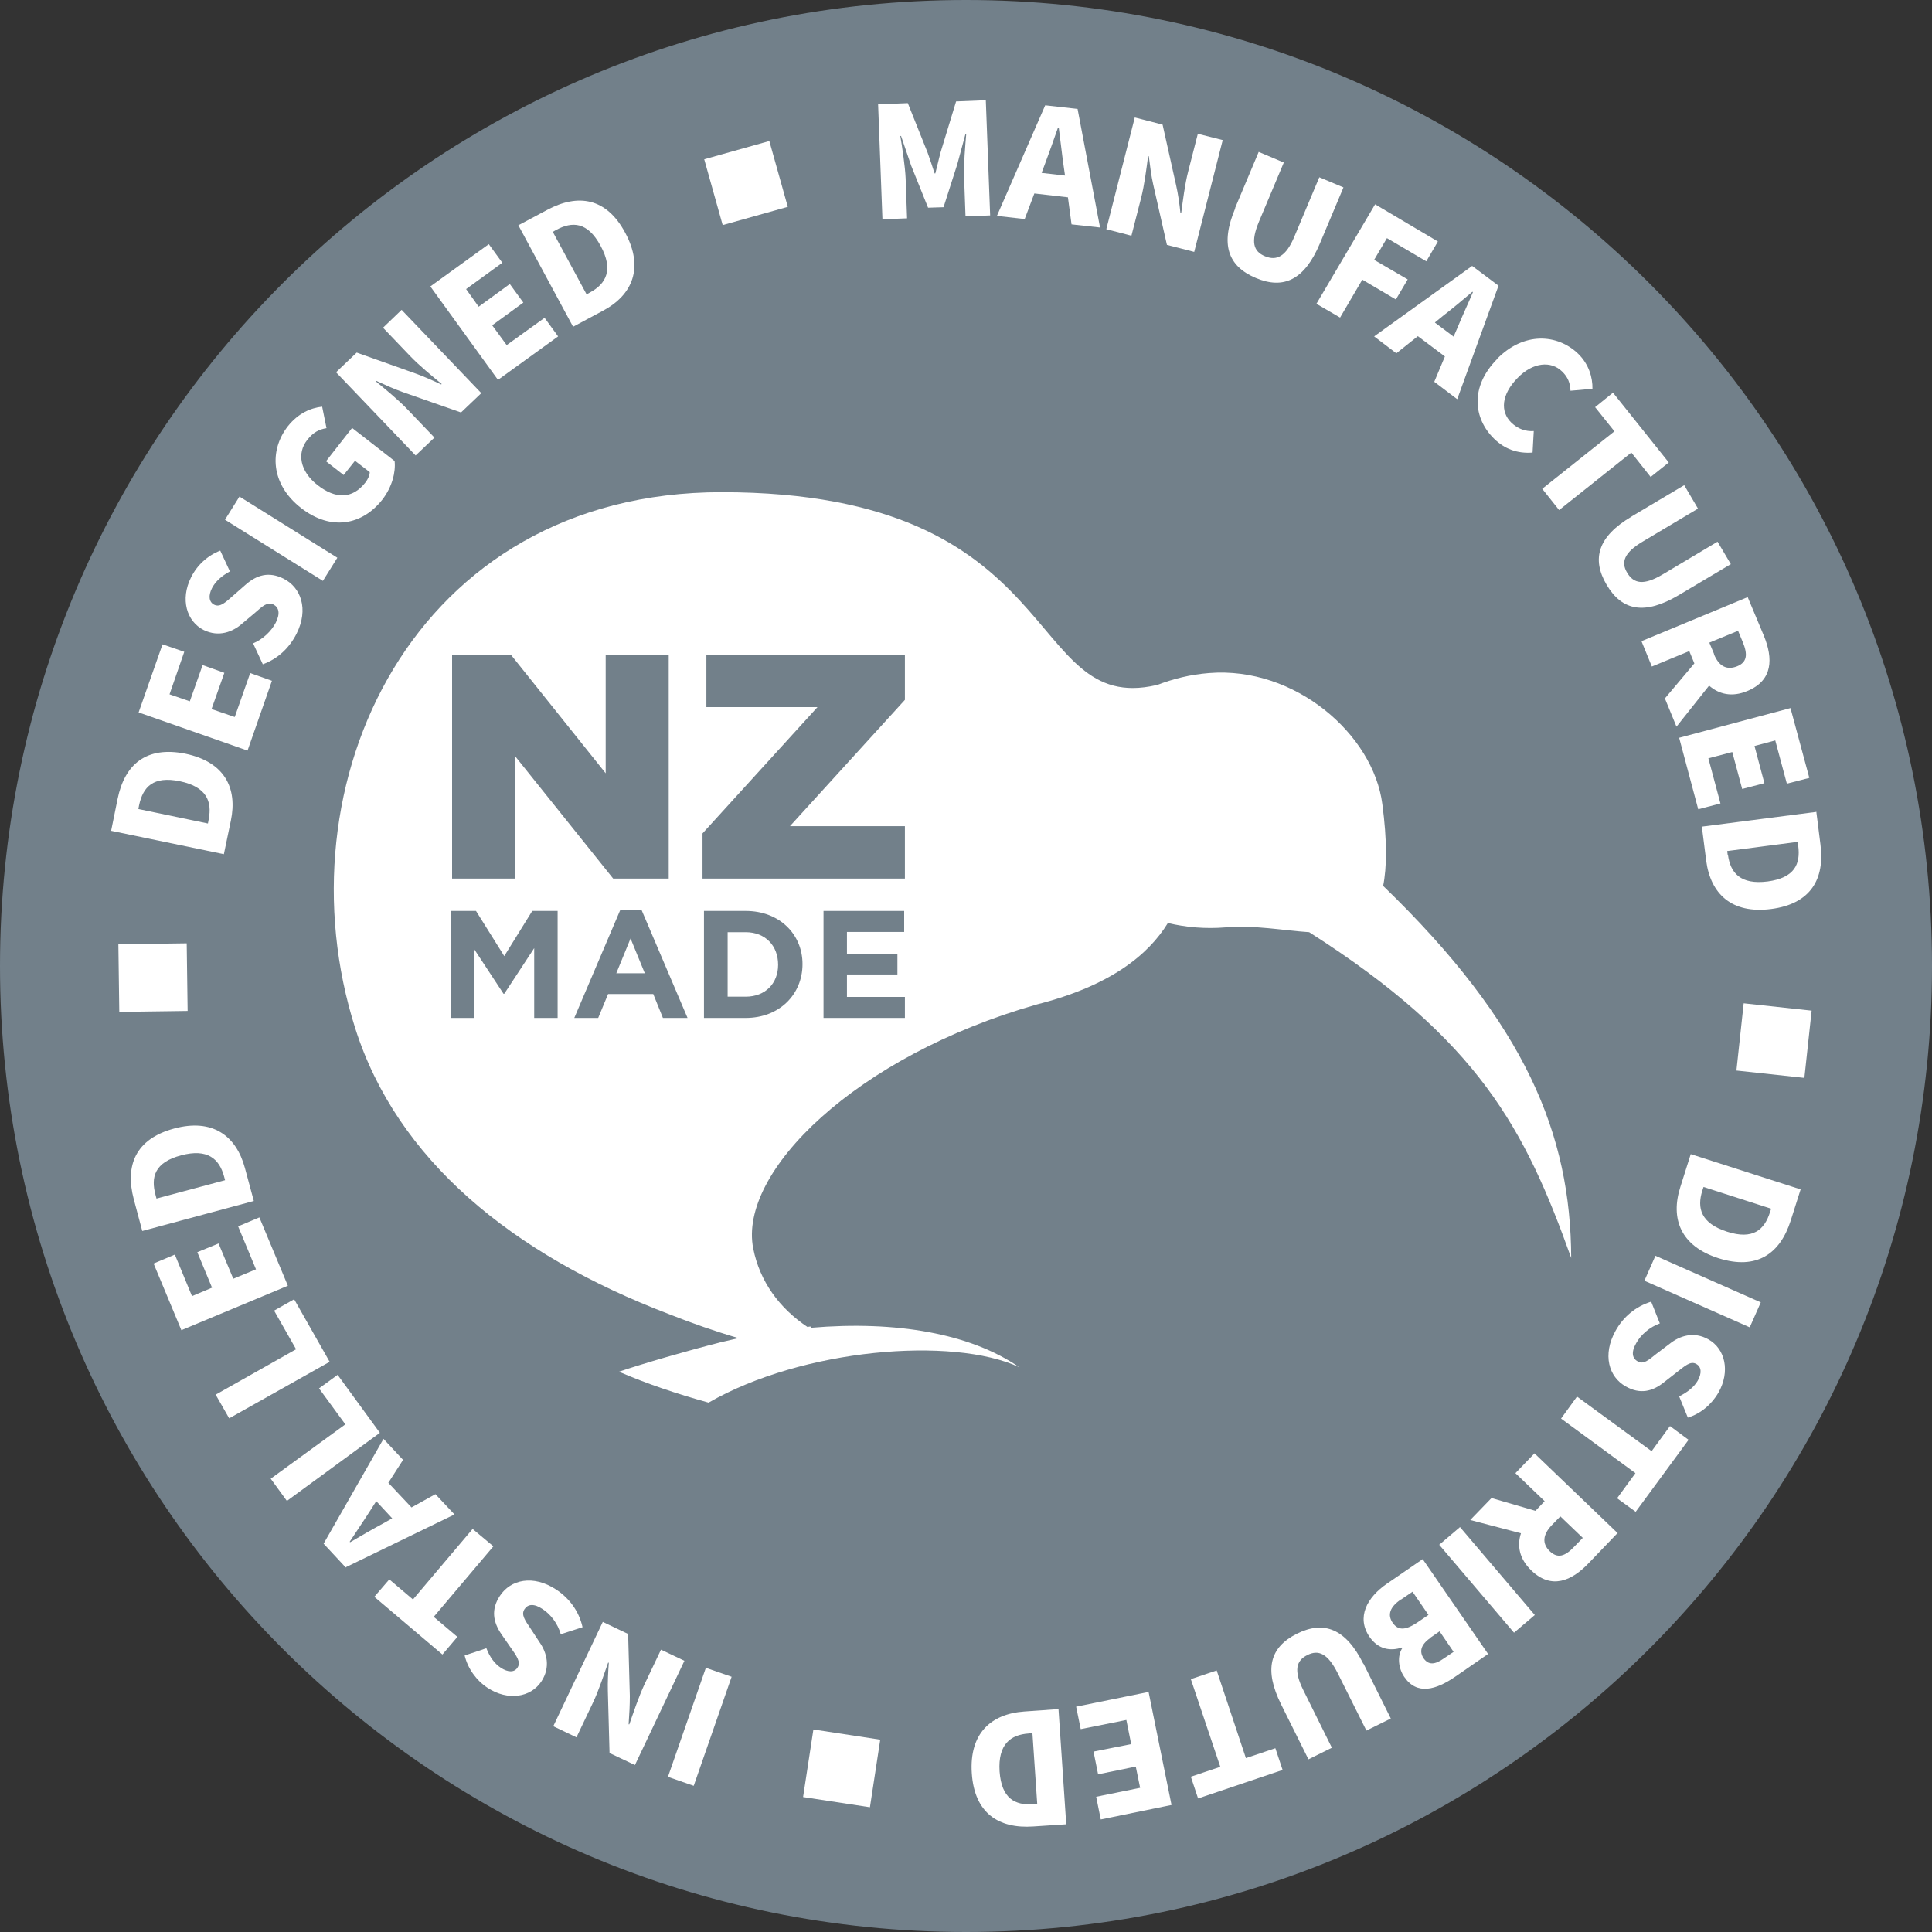 <?xml version="1.0" encoding="UTF-8"?> <svg xmlns="http://www.w3.org/2000/svg" id="Layer_2" data-name="Layer 2" viewBox="0 0 80 80"><rect x="0" y="0" width="80" height="80" fill="#333333" stroke="none"/><defs><style> .cls-1 { fill: #fff; } .cls-2 { fill: #72808a; } </style></defs><g id="Layer_1-2" data-name="Layer 1"><g id="NZ_Made" data-name="NZ Made"><g><g><path class="cls-2" d="m80,40c0,22.09-17.91,40-40,40S0,62.09,0,40,17.91,0,40,0s40,17.91,40,40"></path><path class="cls-1" d="m57.27,36.7c.16-.79.17-1.88-.03-3.4-.37-2.89-3.62-5.72-7.18-5.43-.77.06-1.49.24-2.16.5,0,0-.01,0-.02,0-5.53,1.27-3.58-7.99-18-7.99-12.8,0-18.38,12.11-15.17,22.2,1.72,5.42,6.46,9.35,13.03,11.85.91.36,1.85.69,2.84.98-.22.05-.49.11-.78.18,0,0,0,0,.01,0-1.31.33-3.18.87-4.18,1.21,1.13.49,2.37.91,3.71,1.28,3.89-2.24,10.1-2.75,12.86-1.47-2.02-1.39-5.09-1.93-8.62-1.63,0-.02,0-.03.01-.05-.05,0-.1,0-.15.02-1.17-.78-1.98-1.89-2.25-3.25-.63-3.16,4.23-7.97,11.75-10.11,3.03-.77,4.6-2.04,5.42-3.37.75.18,1.56.25,2.4.18,1.18-.1,2.39.13,3.45.2,7.02,4.47,8.94,8.15,10.85,13.49-.02-5.1-1.86-9.68-7.79-15.41"></path></g><polygon class="cls-2" points="18.72 27.13 21.17 27.13 25.08 32.02 25.08 27.13 27.69 27.13 27.69 36.38 25.39 36.38 21.32 31.3 21.32 36.38 18.72 36.38 18.72 27.13"></polygon><polygon class="cls-2" points="29.09 34.51 33.85 29.28 29.25 29.28 29.25 27.13 37.47 27.13 37.47 28.98 32.71 34.21 37.47 34.21 37.47 36.38 29.09 36.38 29.09 34.51"></polygon><polygon class="cls-2" points="18.66 37.72 19.71 37.72 20.88 39.59 22.04 37.72 23.09 37.72 23.09 42.15 22.12 42.15 22.12 39.26 20.88 41.15 20.85 41.15 19.62 39.28 19.62 42.15 18.66 42.15 18.66 37.72"></polygon><path class="cls-2" d="m26.7,40.3l-.59-1.44-.59,1.44h1.18Zm-1.03-2.61h.9l1.9,4.46h-1.02l-.4-.99h-1.87l-.41.99h-.99l1.9-4.46Z"></path><path class="cls-2" d="m30.88,41.27c.8,0,1.34-.54,1.34-1.32h0c0-.8-.54-1.35-1.34-1.35h-.75v2.67h.75Zm-1.73-3.55h1.73c1.39,0,2.35.96,2.35,2.2h0c0,1.26-.96,2.23-2.35,2.23h-1.73v-4.43Z"></path><polygon class="cls-2" points="34.1 37.72 37.44 37.72 37.44 38.59 35.07 38.59 35.07 39.49 37.16 39.49 37.16 40.35 35.07 40.35 35.07 41.28 37.47 41.28 37.47 42.15 34.1 42.15 34.1 37.72"></polygon><rect class="cls-1" x="4.92" y="39.08" width="2.83" height="2.8" transform="translate(-.55 .09) rotate(-.78)"></rect><path class="cls-1" d="m8.64,33.93c.15-.75-.09-1.35-1.19-1.58-1.11-.23-1.53.24-1.69.99l-.03.16,2.88.6.03-.16Zm-4.04.48l.27-1.33c.29-1.42,1.18-2.2,2.81-1.87,1.62.34,2.16,1.42,1.88,2.77l-.29,1.39-4.68-.97Z"></path><polygon class="cls-1" points="5.74 29.5 6.73 26.68 7.63 26.99 7.02 28.75 7.86 29.04 8.39 27.54 9.29 27.86 8.76 29.36 9.72 29.69 10.36 27.87 11.26 28.19 10.25 31.08 5.74 29.5"></polygon><path class="cls-1" d="m10.88,27.5l-.4-.86c.41-.17.76-.51.94-.86.19-.38.13-.63-.1-.75-.25-.12-.44.06-.78.36l-.5.42c-.4.36-.98.58-1.6.28-.72-.36-.98-1.28-.53-2.18.25-.51.69-.91,1.21-1.11l.4.86c-.35.19-.6.42-.74.69-.16.31-.13.58.09.69.25.12.47-.1.81-.4l.48-.42c.47-.42.98-.56,1.58-.26.72.36,1.05,1.26.54,2.28-.29.57-.76,1.04-1.41,1.27"></path><rect class="cls-1" x="11.08" y="19.91" width="1.13" height="4.78" transform="translate(-13.44 20.37) rotate(-58.01)"></rect><g><path class="cls-1" d="m12.46,21.03c-1.25-.98-1.32-2.38-.54-3.38.43-.54.95-.76,1.42-.81l.18.89c-.31.05-.55.17-.8.49-.43.55-.3,1.29.42,1.86.75.59,1.45.59,1.99-.1.1-.13.18-.3.18-.43l-.61-.47-.47.59-.73-.57,1.08-1.38,1.76,1.37c.05.46-.1,1.07-.51,1.6-.81,1.03-2.1,1.33-3.37.34"></path><path class="cls-1" d="m13.92,15.41l.85-.81,2.42.86c.34.12.72.29,1.08.46l.02-.02c-.4-.33-.93-.76-1.32-1.17l-1.11-1.16.77-.74,3.3,3.45-.84.8-2.43-.85c-.34-.12-.71-.29-1.08-.46l-.02.02c.41.34.93.76,1.32,1.17l1.11,1.16-.78.74-3.3-3.45Z"></path></g><polygon class="cls-1" points="17.82 11.86 20.24 10.11 20.8 10.88 19.3 11.97 19.82 12.7 21.11 11.76 21.67 12.53 20.38 13.47 20.98 14.29 22.55 13.16 23.11 13.93 20.62 15.73 17.82 11.86"></polygon><path class="cls-1" d="m24.43,12.11c.67-.36.98-.94.44-1.93-.54-1-1.17-1.02-1.84-.66l-.14.08,1.4,2.59.14-.08Zm-2.97-2.78l1.2-.64c1.27-.68,2.45-.51,3.23.95.78,1.45.3,2.57-.91,3.22l-1.25.67-2.27-4.21Z"></path><rect class="cls-1" x="29.49" y="6.17" width="2.8" height="2.83" transform="translate(-.9 8.62) rotate(-15.67)"></rect><g><path class="cls-1" d="m36.36,4.32l1.23-.05.82,2.05c.1.27.19.56.29.86h.03c.08-.3.14-.59.22-.88l.64-2.1,1.23-.05.18,4.77-1.02.04-.06-1.66c-.02-.47.05-1.29.09-1.76h-.03s-.34,1.26-.34,1.26l-.57,1.78-.64.02-.7-1.74-.42-1.23h-.03c.08.47.2,1.28.22,1.75l.06,1.66-1.02.04-.18-4.77Z"></path><path class="cls-1" d="m43.14,7.16l.96.11-.06-.42c-.07-.48-.13-1.06-.2-1.57h-.03c-.17.48-.36,1.03-.53,1.48l-.15.4Zm.14-2.8l1.34.15.93,4.91-1.18-.13-.15-1.12-1.39-.16-.4,1.06-1.15-.13,2-4.58Z"></path><path class="cls-1" d="m47.01,4.87l1.13.29.56,2.51c.08.35.14.76.18,1.16h.03c.07-.51.15-1.19.29-1.73l.4-1.56,1.03.26-1.18,4.63-1.13-.29-.57-2.51c-.08-.35-.13-.76-.18-1.16h-.03c-.07.52-.15,1.18-.29,1.73l-.4,1.56-1.04-.27,1.18-4.63Z"></path><path class="cls-1" d="m51.14,8.62l.98-2.33,1.04.44-1.03,2.45c-.35.84-.23,1.23.25,1.43.48.2.87.02,1.22-.82l1.03-2.45,1,.42-.98,2.33c-.63,1.49-1.49,1.91-2.65,1.42-1.16-.49-1.48-1.4-.85-2.89"></path></g><polygon class="cls-1" points="56.94 8.46 59.54 10 59.06 10.82 57.43 9.86 56.9 10.76 58.29 11.57 57.8 12.4 56.41 11.58 55.49 13.15 54.51 12.58 56.94 8.46"></polygon><g><path class="cls-1" d="m59.42,13.36l.77.58.17-.39c.18-.45.43-.97.63-1.45l-.02-.02c-.39.33-.83.7-1.22,1l-.33.27Zm1.55-2.34l1.08.81-1.71,4.7-.95-.72.44-1.05-1.12-.84-.89.71-.92-.7,4.06-2.92Z"></path><path class="cls-1" d="m61.98,14.87c1.11-1.14,2.51-1.05,3.37-.22.44.43.6.98.59,1.45l-.91.08c-.01-.32-.11-.57-.35-.8-.45-.44-1.2-.39-1.84.27-.67.68-.73,1.39-.26,1.85.28.27.6.37.93.35l-.05.89c-.63.05-1.16-.15-1.59-.57-.86-.84-1.01-2.15.12-3.3"></path></g><polygon class="cls-1" points="66.85 17.86 66.05 16.86 66.79 16.26 69.1 19.15 68.35 19.75 67.55 18.74 64.56 21.12 63.86 20.24 66.85 17.86"></polygon><g><path class="cls-1" d="m67.57,21.38l2.17-1.29.57.97-2.28,1.36c-.78.46-.92.86-.65,1.3.27.45.68.53,1.46.07l2.28-1.36.55.93-2.17,1.29c-1.39.82-2.33.65-2.97-.43-.64-1.08-.36-2.01,1.03-2.83"></path><path class="cls-1" d="m70.97,27.09c.21.5.53.67.96.5.42-.17.44-.5.24-.99l-.2-.48-1.19.49.2.48Zm1.4-2.36l.67,1.6c.38.93.38,1.84-.68,2.28-.64.27-1.18.14-1.59-.22l-1.35,1.7-.48-1.17,1.22-1.45-.21-.51-1.55.64-.43-1.05,4.41-1.83Z"></path></g><polygon class="cls-1" points="74.14 29.32 74.92 32.21 73.99 32.45 73.51 30.66 72.65 30.89 73.06 32.43 72.14 32.67 71.73 31.14 70.74 31.4 71.24 33.27 70.32 33.51 69.53 30.55 74.14 29.32"></polygon><path class="cls-1" d="m71.55,35.39c.1.76.52,1.25,1.64,1.11,1.13-.15,1.37-.73,1.27-1.48l-.02-.16-2.92.38.02.16Zm3.66-1.78l.17,1.35c.19,1.43-.4,2.47-2.04,2.68-1.64.21-2.51-.63-2.69-2l-.18-1.41,4.73-.61Z"></path><rect class="cls-1" x="72.06" y="41.68" width="2.8" height="2.83" transform="translate(22.73 111.5) rotate(-83.84)"></rect><path class="cls-1" d="m70.49,49.3c-.23.73-.06,1.35,1.02,1.7,1.08.35,1.55-.08,1.78-.8l.05-.15-2.8-.9-.05.15Zm4.07-.05l-.41,1.29c-.44,1.38-1.41,2.06-2.99,1.56-1.57-.5-2-1.64-1.58-2.95l.43-1.36,4.55,1.46Z"></path><rect class="cls-1" x="69.93" y="51.09" width="1.13" height="4.77" transform="translate(-6.92 96.32) rotate(-66.14)"></rect><path class="cls-1" d="m68.38,53.92l.35.88c-.42.15-.79.47-.98.82-.21.37-.17.62.06.75.24.14.44-.04.79-.32l.53-.4c.42-.34,1.01-.53,1.61-.19.7.39.91,1.33.42,2.2-.28.49-.74.88-1.27,1.04l-.36-.88c.35-.17.62-.39.77-.65.17-.3.16-.57-.06-.69-.24-.14-.47.08-.83.36l-.5.39c-.49.4-1.01.51-1.59.18-.7-.39-.98-1.31-.42-2.31.31-.56.82-1,1.47-1.2"></path><polygon class="cls-1" points="68.39 60.09 69.15 59.05 69.92 59.62 67.73 62.6 66.96 62.04 67.72 61 64.64 58.74 65.3 57.83 68.39 60.09"></polygon><path class="cls-1" d="m64.25,63.16c-.37.39-.4.76-.08,1.07.33.32.64.21,1.01-.18l.36-.37-.93-.89-.36.37Zm2.72.33l-1.2,1.25c-.69.72-1.53,1.09-2.36.29-.5-.48-.6-1.03-.43-1.54l-2.1-.55.88-.91,1.82.53.38-.4-1.21-1.16.79-.82,3.45,3.31Z"></path><rect class="cls-1" x="61.01" y="63.02" width="1.13" height="4.78" transform="translate(-27.71 55.5) rotate(-40.39)"></rect><g><path class="cls-1" d="m59.22,67.83c-.4.28-.45.57-.27.84.2.28.46.27.84,0l.4-.27-.58-.85-.39.27Zm-1.21-1.6c-.46.31-.57.64-.34.97.23.33.54.3,1.01-.01l.47-.32-.66-.96-.47.32Zm3.62,2.25l-1.36.94c-.81.56-1.6.78-2.12.02-.24-.34-.31-.86-.08-1.2l-.02-.02c-.47.16-.98.08-1.34-.44-.55-.8-.12-1.63.73-2.21l1.47-1.01,2.71,3.93Z"></path><path class="cls-1" d="m56.46,68.89l1.13,2.27-1.01.5-1.19-2.38c-.41-.81-.79-.98-1.25-.75-.47.23-.58.64-.17,1.46l1.18,2.38-.97.48-1.13-2.27c-.72-1.45-.47-2.37.65-2.93,1.12-.56,2.03-.21,2.75,1.24"></path></g><polygon class="cls-1" points="51.59 72.8 52.81 72.39 53.11 73.29 49.61 74.47 49.31 73.57 50.53 73.16 49.31 69.53 50.38 69.17 51.59 72.8"></polygon><polygon class="cls-1" points="48.51 74.74 45.58 75.34 45.39 74.4 47.21 74.03 47.03 73.15 45.47 73.47 45.28 72.53 46.84 72.22 46.64 71.22 44.75 71.6 44.56 70.67 47.56 70.06 48.51 74.74"></polygon><path class="cls-1" d="m42.6,71.78c-.76.05-1.28.45-1.21,1.57.08,1.13.64,1.41,1.4,1.36h.16s-.2-2.95-.2-2.95h-.16Zm1.55,3.76l-1.36.09c-1.44.1-2.44-.55-2.55-2.2-.11-1.65.79-2.46,2.17-2.56l1.42-.1.32,4.76Z"></path><rect class="cls-1" x="33.44" y="71.82" width="2.83" height="2.8" transform="translate(-42.79 96.63) rotate(-81.32)"></rect><rect class="cls-1" x="26.59" y="70.93" width="4.78" height="1.13" transform="translate(-48.07 75.4) rotate(-70.83)"></rect><g><path class="cls-1" d="m26.3,73.09l-1.06-.5-.07-2.57c-.01-.36.01-.77.04-1.17h-.03c-.17.48-.38,1.13-.62,1.64l-.69,1.45-.96-.46,2.05-4.32,1.05.5.07,2.57c0,.36-.02.77-.05,1.17h.03c.17-.49.38-1.12.62-1.64l.69-1.45.97.46-2.05,4.32Z"></path><path class="cls-1" d="m24.12,67.38l-.9.29c-.12-.43-.41-.82-.75-1.04-.36-.24-.61-.21-.75,0-.15.23.01.45.26.82l.36.55c.31.44.46,1.04.08,1.62-.44.67-1.39.82-2.23.27-.47-.31-.82-.8-.95-1.34l.9-.3c.14.37.35.65.6.81.29.19.56.2.69-.01.15-.23-.04-.48-.3-.85l-.36-.52c-.36-.52-.44-1.04-.07-1.6.44-.67,1.37-.89,2.33-.26.53.35.94.88,1.09,1.55"></path></g><polygon class="cls-1" points="17.96 66.95 18.94 67.78 18.32 68.51 15.5 66.12 16.12 65.4 17.1 66.23 19.57 63.31 20.43 64.03 17.96 66.95"></polygon><path class="cls-1" d="m16.24,62.87l-.66-.71-.23.36c-.26.41-.59.89-.87,1.32l.02.02c.44-.26.94-.55,1.37-.78l.37-.21Zm-1.92,2.04l-.92-.99,2.48-4.34.81.87-.61.95.96,1.02.99-.55.79.84-4.49,2.18Z"></path><polygon class="cls-1" points="11.88 62.15 11.21 61.23 14.3 58.98 13.21 57.49 13.98 56.93 15.73 59.33 11.88 62.15"></polygon><polygon class="cls-1" points="9.49 58.73 8.93 57.75 12.26 55.87 11.35 54.27 12.18 53.8 13.65 56.39 9.49 58.73"></polygon><polygon class="cls-1" points="7.51 55.08 6.36 52.32 7.24 51.95 7.95 53.67 8.78 53.32 8.17 51.85 9.05 51.49 9.66 52.95 10.6 52.56 9.86 50.78 10.74 50.41 11.92 53.24 7.51 55.08"></polygon><path class="cls-1" d="m9.28,48.72c-.2-.74-.69-1.17-1.78-.88-1.1.29-1.26.9-1.06,1.64l.04.15,2.84-.76-.04-.15Zm-3.39,2.25l-.35-1.31c-.37-1.4.07-2.5,1.67-2.93,1.59-.43,2.57.3,2.93,1.63l.37,1.37-4.61,1.24Z"></path></g></g></g></svg> 
